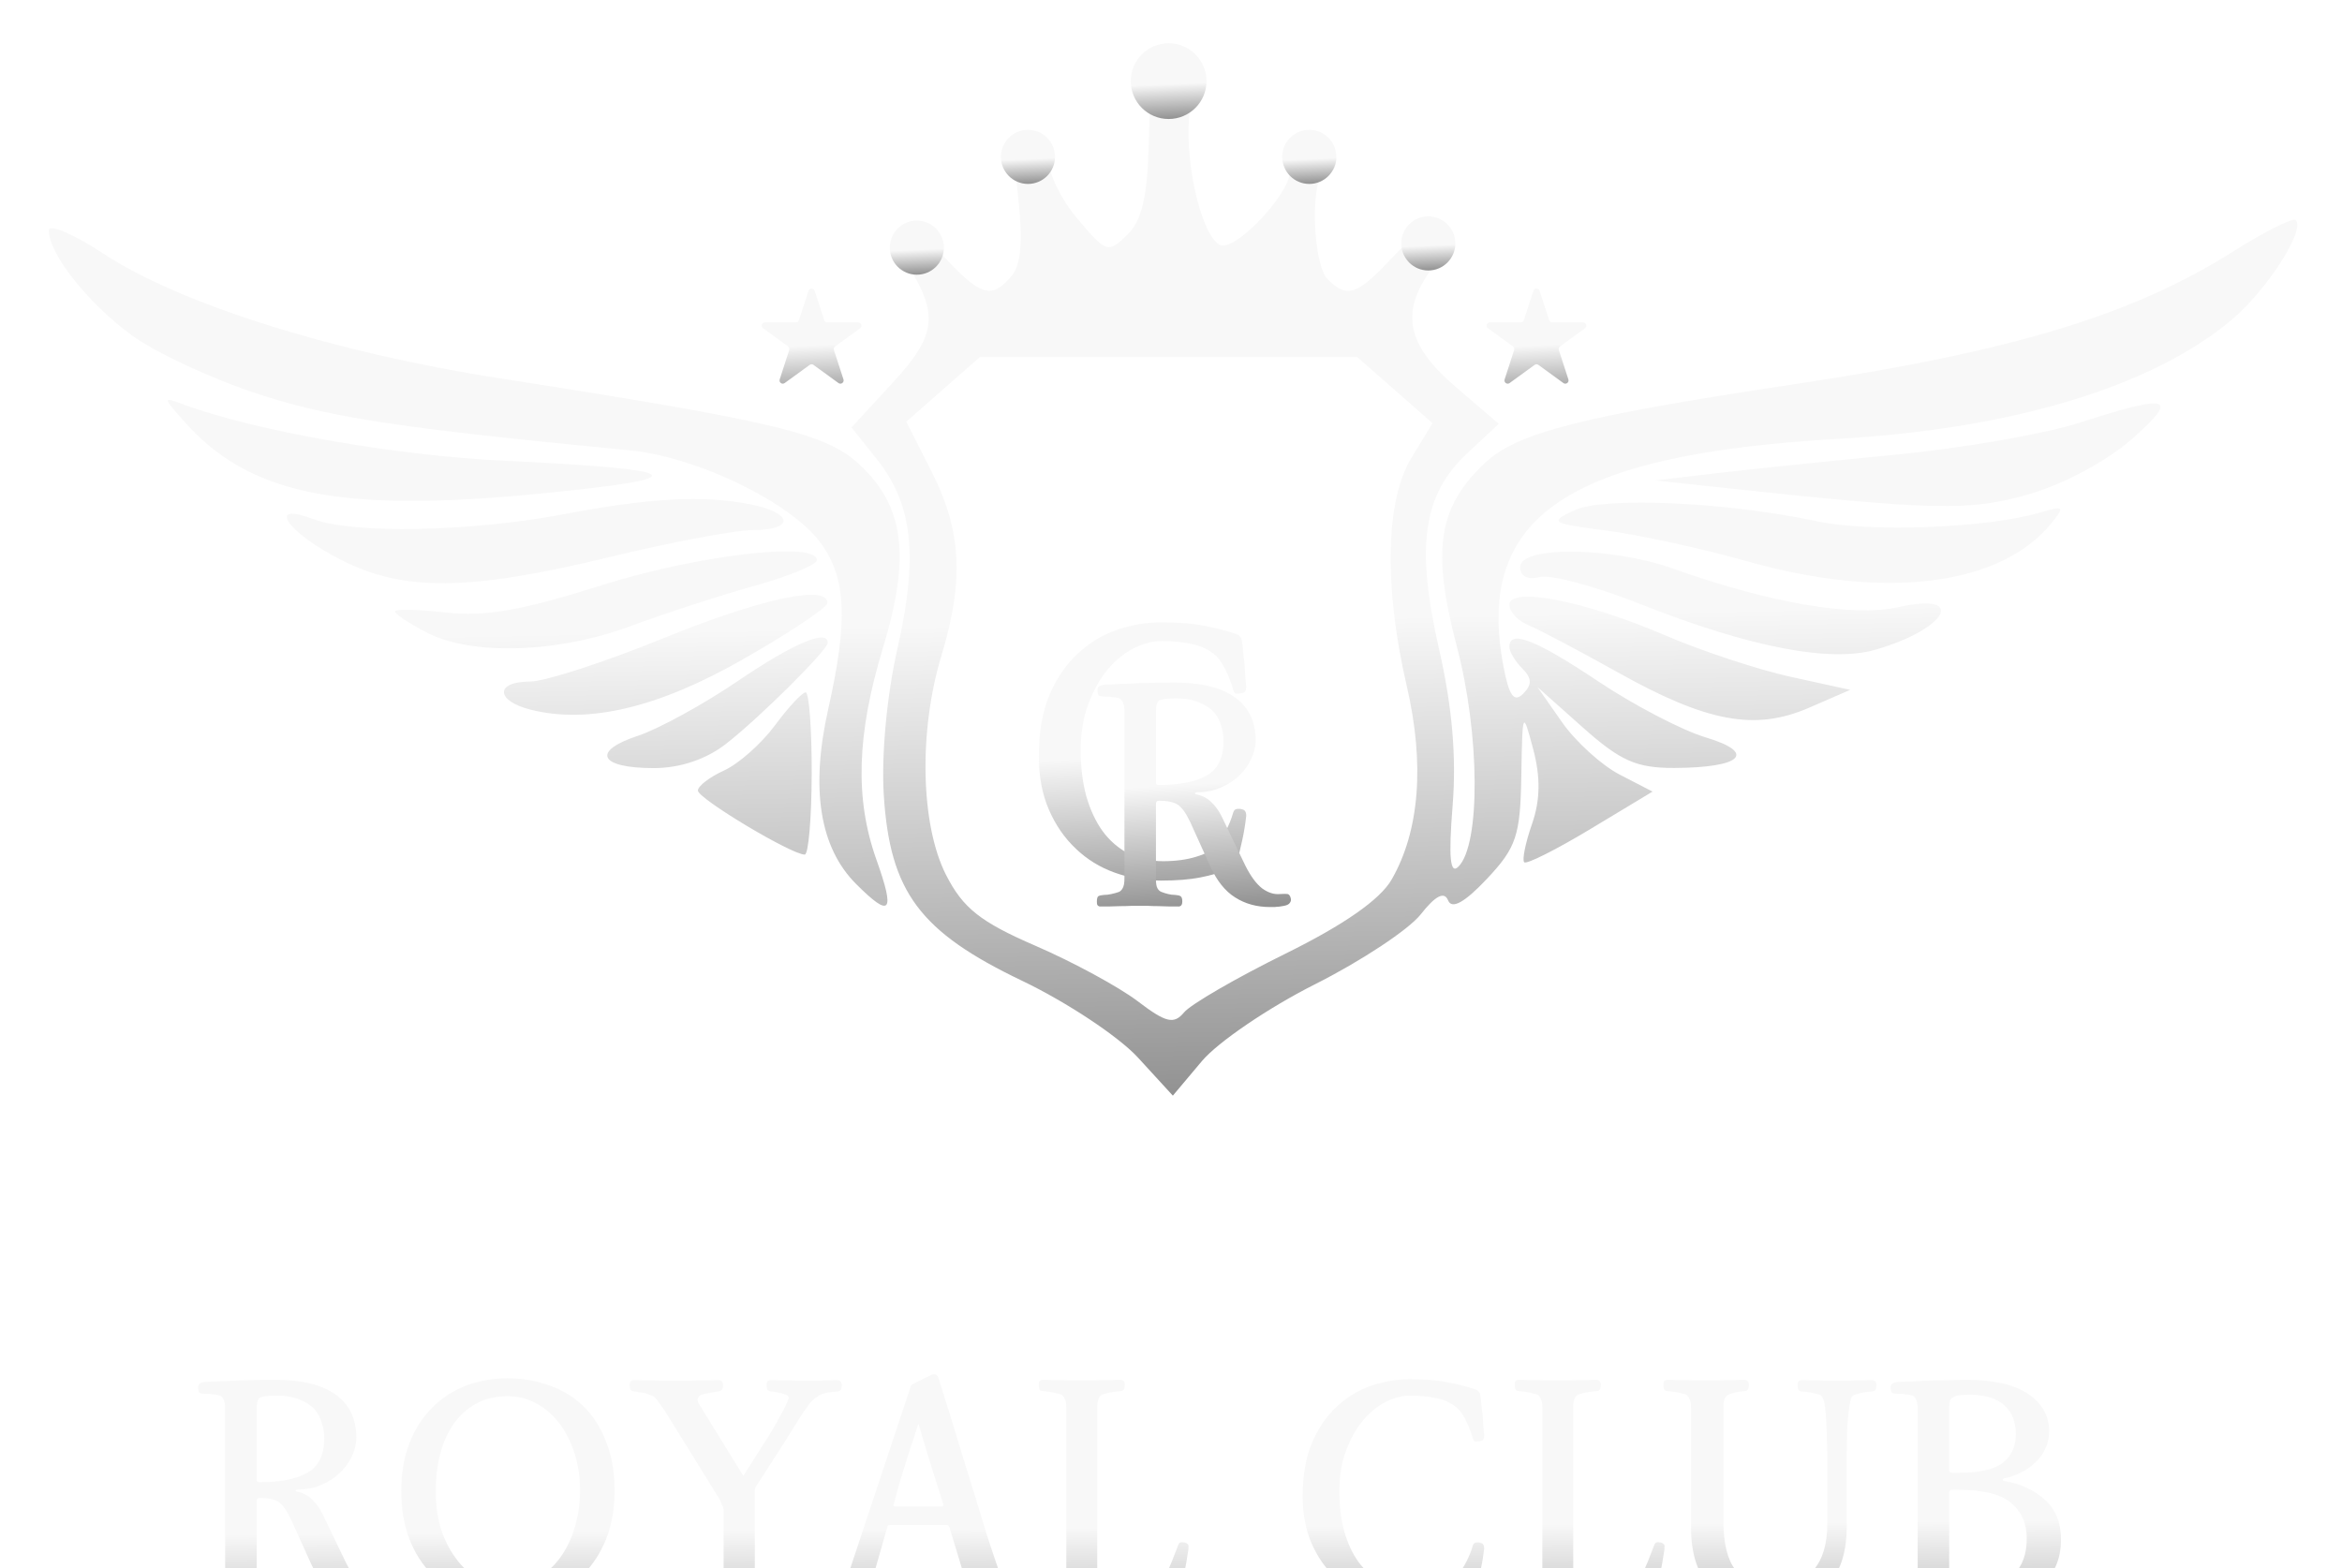<?xml version="1.0" encoding="UTF-8"?> <svg xmlns="http://www.w3.org/2000/svg" width="336" height="225" viewBox="0 0 336 225" fill="none"><g filter="url(#filter0_d_48_36)"><path fill-rule="evenodd" clip-rule="evenodd" d="M165.203 3.493C165.139 3.707 164.963 8.572 164.814 14.304C164.613 22.095 163.829 25.428 161.71 27.498C158.984 30.164 158.714 30.077 154.604 25.213C152.254 22.433 150.385 18.613 150.451 16.724C150.527 14.593 149.509 13.076 147.766 12.722C145.212 12.207 145.054 13.011 146.024 21.589C146.777 28.236 146.518 31.714 145.15 33.363C142.361 36.724 140.74 36.304 135.717 30.927C130.708 25.566 126.494 26.05 130.055 31.578C134.727 38.828 134.382 41.865 128.113 48.665L122.163 55.121L125.806 59.689C130.952 66.142 131.765 73.612 128.76 86.823C127.234 93.535 126.43 102.153 126.795 107.892C127.68 121.769 131.945 127.491 146.656 134.527C153.037 137.581 160.51 142.535 163.261 145.539L168.264 151L172.439 146.037C174.735 143.308 182.032 138.352 188.654 135.022C195.276 131.693 202.103 127.179 203.823 124.992C205.943 122.297 207.212 121.65 207.756 122.986C208.294 124.303 210.145 123.273 213.329 119.888C217.545 115.406 218.116 113.697 218.258 105.141C218.414 95.747 218.464 95.635 219.963 101.281C221.031 105.3 220.979 108.617 219.796 112.012C218.854 114.713 218.351 117.19 218.677 117.516C219.003 117.842 223.278 115.694 228.178 112.741L237.088 107.373L232.372 104.935C229.778 103.594 226.059 100.216 224.108 97.428L220.561 92.36L227.095 98.181C232.486 102.984 234.783 103.997 240.222 103.979C249.919 103.943 252.095 101.809 244.693 99.59C241.33 98.583 234.407 94.972 229.308 91.567C220.274 85.535 216.545 84.088 216.545 86.617C216.545 87.299 217.384 88.697 218.408 89.721C219.793 91.106 219.821 92.034 218.517 93.338C217.211 94.643 216.486 93.625 215.689 89.37C211.656 67.876 224.776 58.995 263.89 56.746C288.839 55.312 308.87 49.229 320.215 39.642C325.248 35.39 330.772 26.781 329.369 25.38C328.972 24.982 324.905 27.022 320.328 29.912C305.941 38.999 288.692 44.222 257.68 48.884C226.936 53.505 217.674 55.857 213.043 60.216C206.299 66.563 205.363 72.724 209.026 86.629C212.317 99.12 212.424 114.953 209.239 118.138C208.044 119.334 207.805 116.852 208.399 109.444C208.966 102.384 208.349 95.221 206.47 86.987C203.084 72.163 204.135 64.779 210.474 58.857L215.029 54.603L208.803 49.272C201.951 43.408 200.905 38.777 205.083 32.812C206.865 30.268 207.111 28.751 205.929 27.57C204.75 26.39 202.944 27.328 199.694 30.806C194.685 36.168 193.263 36.635 190.467 33.839C188.223 31.595 187.957 18.627 190.157 18.627C192.687 18.627 191.923 13.955 189.224 12.919C186.453 11.856 183.831 14.964 184.977 17.952C185.997 20.608 177.135 30.263 174.929 28.898C172.085 27.141 169.679 15.673 170.783 9.138C171.697 3.729 171.467 3.104 168.562 3.104C166.78 3.104 165.268 3.278 165.203 3.493ZM7 26.865C7.019 30.215 12.58 37.25 18.862 41.869C22.257 44.367 30.41 48.164 36.977 50.307C47.477 53.735 57.042 55.188 90.354 58.41C100.045 59.348 113.545 65.912 117.779 71.747C121.415 76.758 121.683 82.824 118.829 95.503C116.249 106.967 117.59 115.399 122.83 120.639C127.784 125.592 128.459 124.781 125.736 117.137C122.624 108.4 122.911 99.139 126.678 86.736C130.657 73.638 129.744 66.457 123.343 60.476C118.521 55.973 111.387 54.261 71.556 48.052C47.895 44.365 25.81 37.41 14.861 30.199C10.531 27.348 6.994 25.848 7 26.865ZM200.115 49.764L205.523 54.513L202.502 59.466C198.77 65.588 198.514 77.952 201.824 92.223C204.418 103.411 203.666 113.019 199.652 119.998C197.999 122.871 192.805 126.494 184.389 130.645C177.372 134.105 170.839 137.89 169.872 139.055C168.414 140.812 167.273 140.538 163.223 137.453C160.535 135.407 153.928 131.823 148.54 129.49C140.647 126.071 138.164 124.102 135.734 119.343C132.063 112.147 131.779 98.687 135.068 87.844C138.323 77.114 137.951 69.954 133.701 61.561L130.023 54.295L135.307 49.656L140.593 45.016H167.649H194.705L200.115 49.764ZM26.29 54.117C35.666 64.788 48.646 67.441 77.617 64.602C100.35 62.375 98.945 61.158 72.184 59.89C56.713 59.157 36.619 55.627 26.392 51.846C23.317 50.709 23.316 50.73 26.29 54.117ZM298.345 54.447C293.39 56.048 281.516 58.111 271.957 59.031C262.396 59.952 250.734 61.159 246.038 61.715L237.501 62.727L246.815 63.733C277.672 67.063 282.607 67.167 291.192 64.671C296.155 63.228 302.313 59.916 305.875 56.771C312.774 50.678 311.355 50.241 298.345 54.447ZM80.722 67.603C67.566 70.096 50.597 70.42 44.987 68.287C38.109 65.672 41.123 70.145 48.919 74.121C57.907 78.705 67.282 78.608 87.418 73.731C96.223 71.597 105.479 69.852 107.986 69.852C114.02 69.852 113.824 67.392 107.693 66.165C100.904 64.807 93.345 65.211 80.722 67.603ZM225.859 67.011C222.225 68.707 222.522 68.891 230.516 69.931C235.211 70.541 244.278 72.52 250.664 74.327C270.409 79.915 286.921 77.868 294.263 68.921C296.298 66.439 296.158 66.307 292.607 67.354C285.126 69.562 268.258 70.214 260.676 68.588C247.791 65.825 230.122 65.025 225.859 67.011ZM86.155 77.818C75.003 81.359 69.611 82.301 64.035 81.682C59.98 81.232 56.662 81.162 56.662 81.527C56.662 81.891 58.723 83.256 61.241 84.558C67.689 87.892 80.03 87.501 90.462 83.63C95.35 81.817 103.366 79.212 108.275 77.842C113.183 76.472 117.2 74.813 117.2 74.153C117.2 71.407 99.922 73.447 86.155 77.818ZM218.098 75.139C218.098 76.48 219.18 77.041 220.903 76.589C222.446 76.185 228.908 77.916 235.261 80.434C250.948 86.651 262.538 88.903 269.085 87.009C279.387 84.027 282.264 78.68 272.37 80.904C265.842 82.37 253.958 80.339 240.022 75.377C231.242 72.249 218.098 72.108 218.098 75.139ZM95.06 85.413C86.725 88.807 78.167 91.584 76.045 91.584C70.999 91.584 71.07 94.35 76.149 95.624C84.457 97.709 94.492 95.317 106.673 88.347C113.262 84.578 118.675 80.969 118.703 80.33C118.819 77.593 109.173 79.669 95.06 85.413ZM216.545 80.569C216.545 81.559 217.767 82.871 219.262 83.484C220.757 84.097 226.519 87.14 232.068 90.246C244.896 97.425 251.791 98.704 259.539 95.34L265.442 92.776L256.904 90.904C252.209 89.875 244.067 87.18 238.811 84.917C227.466 80.03 216.545 77.899 216.545 80.569ZM105.884 91.488C100.94 94.845 94.472 98.394 91.51 99.37C84.787 101.59 85.979 104.002 93.798 104.002C97.566 104.002 101.327 102.737 104.178 100.509C109.04 96.711 118.752 87.054 118.752 86.017C118.752 84.007 113.791 86.117 105.884 91.488ZM111.176 97.875C109.249 100.481 105.974 103.387 103.899 104.333C101.823 105.279 100.125 106.579 100.125 107.223C100.125 108.373 113.562 116.428 115.455 116.412C115.988 116.408 116.436 111.169 116.454 104.77C116.469 98.372 116.076 93.136 115.581 93.136C115.084 93.136 113.102 95.269 111.176 97.875Z" fill="url(#paint0_linear_48_36)"></path><circle cx="167.66" cy="5.433" r="5.433" fill="url(#paint1_linear_48_36)"></circle><circle cx="147.48" cy="16.299" r="3.881" fill="url(#paint2_linear_48_36)"></circle><path d="M135.417 29.326C135.417 31.469 133.68 33.206 131.537 33.206C129.394 33.206 127.656 31.469 127.656 29.326C127.656 27.182 129.394 25.445 131.537 25.445C133.68 25.445 135.417 27.182 135.417 29.326Z" fill="url(#paint3_linear_48_36)"></path><circle cx="187.839" cy="16.299" r="3.881" fill="url(#paint4_linear_48_36)"></circle><circle cx="204.914" cy="28.717" r="3.881" fill="url(#paint5_linear_48_36)"></circle><path d="M115.992 35.513C116.131 35.084 116.738 35.084 116.878 35.513L118.247 39.727C118.31 39.919 118.488 40.049 118.69 40.049H123.121C123.572 40.049 123.76 40.626 123.395 40.892L119.81 43.496C119.647 43.615 119.579 43.825 119.641 44.017L121.01 48.231C121.15 48.66 120.659 49.017 120.294 48.752L116.709 46.147C116.545 46.029 116.324 46.029 116.161 46.147L112.576 48.752C112.211 49.017 111.72 48.66 111.86 48.231L113.229 44.017C113.291 43.825 113.223 43.615 113.06 43.496L109.475 40.892C109.11 40.626 109.297 40.049 109.749 40.049H114.18C114.382 40.049 114.56 39.919 114.623 39.727L115.992 35.513Z" fill="url(#paint6_linear_48_36)"></path><path d="M219.994 35.513C220.133 35.084 220.74 35.084 220.88 35.513L222.249 39.727C222.311 39.919 222.49 40.049 222.692 40.049H227.123C227.574 40.049 227.762 40.626 227.397 40.892L223.812 43.496C223.649 43.615 223.581 43.825 223.643 44.017L225.012 48.231C225.152 48.66 224.661 49.017 224.296 48.752L220.711 46.147C220.547 46.029 220.326 46.029 220.163 46.147L216.578 48.752C216.213 49.017 215.722 48.66 215.862 48.231L217.231 44.017C217.293 43.825 217.225 43.615 217.062 43.496L213.477 40.892C213.112 40.626 213.299 40.049 213.75 40.049H218.182C218.384 40.049 218.562 39.919 218.625 39.727L219.994 35.513Z" fill="url(#paint7_linear_48_36)"></path><g filter="url(#filter1_dd_48_36)"><path d="M174.62 102.606C175.051 102.044 175.481 101.348 175.912 100.52C176.342 99.659 176.657 98.881 176.855 98.186C176.955 97.821 177.071 97.606 177.203 97.54C177.336 97.441 177.584 97.407 177.948 97.441C178.346 97.507 178.577 97.623 178.644 97.788C178.743 97.921 178.793 98.136 178.793 98.434C178.66 99.626 178.478 100.752 178.246 101.812C178.014 102.871 177.75 103.964 177.451 105.09C177.385 105.322 177.302 105.488 177.203 105.587C177.104 105.719 176.955 105.835 176.756 105.935C175.266 106.531 173.743 106.978 172.186 107.276C170.663 107.574 168.792 107.723 166.573 107.723C164.255 107.723 162.036 107.342 159.917 106.58C157.798 105.819 155.943 104.676 154.354 103.153C152.731 101.63 151.44 99.759 150.479 97.54C149.519 95.321 149.039 92.771 149.039 89.89C149.039 86.413 149.552 83.466 150.579 81.049C151.638 78.598 153.013 76.611 154.701 75.088C156.39 73.531 158.278 72.406 160.364 71.71C162.45 71.015 164.52 70.667 166.573 70.667C169.09 70.667 171.143 70.833 172.733 71.164C174.355 71.462 175.912 71.859 177.402 72.356C177.634 72.455 177.799 72.571 177.899 72.704C178.031 72.836 178.114 73.002 178.147 73.2C178.246 73.796 178.312 74.376 178.346 74.939C178.412 75.502 178.478 76.048 178.544 76.578C178.577 77.108 178.611 77.654 178.644 78.217C178.677 78.747 178.726 79.293 178.793 79.856C178.793 80.154 178.743 80.386 178.644 80.552C178.577 80.717 178.346 80.817 177.948 80.85C177.584 80.916 177.336 80.916 177.203 80.85C177.071 80.751 176.955 80.502 176.855 80.105C176.657 79.409 176.342 78.598 175.912 77.671C175.481 76.744 175.018 76.032 174.521 75.535C173.56 74.641 172.401 74.061 171.044 73.796C169.719 73.498 168.262 73.349 166.673 73.349C165.381 73.349 164.04 73.697 162.649 74.392C161.291 75.088 160.05 76.098 158.924 77.422C157.798 78.78 156.87 80.436 156.142 82.39C155.413 84.31 155.049 86.529 155.049 89.046C155.049 91.463 155.314 93.649 155.844 95.603C156.407 97.556 157.185 99.229 158.179 100.62C159.205 102.01 160.447 103.087 161.904 103.848C163.361 104.577 165.017 104.941 166.871 104.941C168.659 104.941 170.249 104.726 171.64 104.295C173.064 103.865 174.057 103.302 174.62 102.606Z" fill="url(#paint8_linear_48_36)"></path></g><g filter="url(#filter2_dd_48_36)"><path d="M165.841 93.484C165.841 93.715 165.869 93.86 165.927 93.918C165.985 93.976 166.101 94.005 166.275 94.005C169.231 94.005 171.505 93.556 173.099 92.658C174.722 91.76 175.533 90.108 175.533 87.703C175.533 86.95 175.417 86.211 175.185 85.486C174.982 84.733 174.62 84.066 174.099 83.487C173.577 82.936 172.867 82.487 171.969 82.14C171.1 81.763 170.013 81.575 168.709 81.575C168.419 81.575 168.043 81.589 167.579 81.618C167.115 81.647 166.753 81.705 166.492 81.792C166.232 81.879 166.058 82.067 165.971 82.357C165.884 82.647 165.841 83.081 165.841 83.661V93.484ZM165.841 96.83V107.566C165.841 108.145 165.913 108.565 166.058 108.826C166.203 109.087 166.391 109.261 166.623 109.348C166.913 109.464 167.231 109.565 167.579 109.652C167.927 109.739 168.274 109.782 168.622 109.782C168.97 109.811 169.216 109.869 169.361 109.956C169.535 110.072 169.622 110.318 169.622 110.695C169.622 110.927 169.593 111.086 169.535 111.173C169.477 111.289 169.405 111.362 169.318 111.39C169.231 111.448 169.115 111.463 168.97 111.434C168.825 111.434 168.666 111.434 168.492 111.434C168.376 111.434 168.101 111.434 167.666 111.434C167.231 111.434 166.753 111.419 166.232 111.39C165.71 111.39 165.189 111.376 164.667 111.347C164.174 111.347 163.798 111.347 163.537 111.347C163.276 111.347 162.871 111.347 162.32 111.347C161.798 111.376 161.262 111.39 160.712 111.39C160.161 111.419 159.669 111.434 159.234 111.434C158.799 111.434 158.553 111.434 158.495 111.434C158.292 111.434 158.118 111.434 157.974 111.434C157.829 111.463 157.713 111.448 157.626 111.39C157.539 111.362 157.467 111.289 157.409 111.173C157.38 111.086 157.365 110.927 157.365 110.695C157.365 110.318 157.438 110.072 157.582 109.956C157.756 109.869 158.017 109.811 158.365 109.782C158.712 109.782 159.075 109.739 159.451 109.652C159.857 109.565 160.219 109.464 160.538 109.348C160.741 109.261 160.915 109.087 161.06 108.826C161.233 108.536 161.32 108.073 161.32 107.435V83.4C161.32 82.907 161.248 82.502 161.103 82.183C160.987 81.864 160.813 81.662 160.581 81.575C160.292 81.488 159.958 81.43 159.582 81.401C159.234 81.343 158.886 81.314 158.539 81.314C158.191 81.314 157.916 81.285 157.713 81.227C157.539 81.14 157.452 80.879 157.452 80.445C157.452 80.271 157.467 80.14 157.496 80.053C157.553 79.966 157.626 79.894 157.713 79.836C157.8 79.778 157.901 79.735 158.017 79.706C158.133 79.677 158.263 79.648 158.408 79.619C160.147 79.532 161.813 79.459 163.407 79.401C165.029 79.343 166.739 79.314 168.535 79.314C172.331 79.314 175.214 80.024 177.184 81.444C179.155 82.864 180.14 84.921 180.14 87.616C180.14 88.514 179.923 89.412 179.488 90.311C179.082 91.18 178.517 91.962 177.793 92.658C177.04 93.382 176.141 93.962 175.098 94.396C174.084 94.831 172.954 95.048 171.708 95.048C171.534 95.077 171.447 95.135 171.447 95.222C171.447 95.28 171.505 95.323 171.621 95.353C172.49 95.526 173.2 95.888 173.751 96.439C174.33 96.961 174.837 97.656 175.272 98.525L178.662 105.566C179.416 107.073 180.212 108.16 181.053 108.826C181.922 109.464 182.791 109.739 183.661 109.652C184.182 109.623 184.544 109.623 184.747 109.652C184.95 109.71 185.095 109.913 185.182 110.26C185.24 110.521 185.196 110.739 185.051 110.912C184.935 111.115 184.66 111.26 184.226 111.347C184.052 111.376 183.878 111.405 183.704 111.434C183.559 111.463 183.4 111.477 183.226 111.477C183.081 111.506 182.922 111.521 182.748 111.521C182.574 111.521 182.4 111.521 182.226 111.521C180.314 111.521 178.633 111.057 177.184 110.13C175.765 109.232 174.591 107.769 173.664 105.74L170.752 99.308C170.143 98.033 169.549 97.207 168.97 96.83C168.39 96.454 167.492 96.265 166.275 96.265C166.101 96.265 165.985 96.309 165.927 96.396C165.869 96.454 165.841 96.598 165.841 96.83Z" fill="url(#paint9_linear_48_36)"></path></g><g filter="url(#filter3_dd_48_36)"><path d="M36.823 193.527C36.823 193.759 36.852 193.904 36.91 193.962C36.968 194.02 37.084 194.049 37.257 194.049C40.213 194.049 42.487 193.599 44.081 192.701C45.704 191.803 46.515 190.151 46.515 187.746C46.515 186.993 46.399 186.254 46.167 185.53C45.965 184.776 45.602 184.11 45.081 183.53C44.559 182.98 43.849 182.531 42.951 182.183C42.082 181.806 40.995 181.618 39.691 181.618C39.402 181.618 39.025 181.632 38.561 181.661C38.098 181.69 37.736 181.748 37.475 181.835C37.214 181.922 37.04 182.111 36.953 182.4C36.866 182.69 36.823 183.125 36.823 183.704V193.527ZM36.823 196.874V207.609C36.823 208.189 36.895 208.609 37.04 208.87C37.185 209.13 37.373 209.304 37.605 209.391C37.895 209.507 38.214 209.608 38.561 209.695C38.909 209.782 39.257 209.826 39.604 209.826C39.952 209.855 40.198 209.913 40.343 210C40.517 210.116 40.604 210.362 40.604 210.739C40.604 210.97 40.575 211.13 40.517 211.217C40.459 211.333 40.387 211.405 40.3 211.434C40.213 211.492 40.097 211.506 39.952 211.477C39.807 211.477 39.648 211.477 39.474 211.477C39.358 211.477 39.083 211.477 38.648 211.477C38.214 211.477 37.736 211.463 37.214 211.434C36.692 211.434 36.171 211.419 35.649 211.39C35.157 211.39 34.78 211.39 34.519 211.39C34.258 211.39 33.853 211.39 33.302 211.39C32.781 211.419 32.245 211.434 31.694 211.434C31.143 211.463 30.651 211.477 30.216 211.477C29.782 211.477 29.535 211.477 29.477 211.477C29.275 211.477 29.101 211.477 28.956 211.477C28.811 211.506 28.695 211.492 28.608 211.434C28.521 211.405 28.449 211.333 28.391 211.217C28.362 211.13 28.347 210.97 28.347 210.739C28.347 210.362 28.42 210.116 28.565 210C28.738 209.913 28.999 209.855 29.347 209.826C29.695 209.826 30.057 209.782 30.434 209.695C30.839 209.608 31.201 209.507 31.52 209.391C31.723 209.304 31.897 209.13 32.042 208.87C32.216 208.58 32.303 208.116 32.303 207.479V183.443C32.303 182.951 32.23 182.545 32.085 182.226C31.969 181.908 31.796 181.705 31.564 181.618C31.274 181.531 30.941 181.473 30.564 181.444C30.216 181.386 29.869 181.357 29.521 181.357C29.173 181.357 28.898 181.328 28.695 181.27C28.521 181.183 28.434 180.923 28.434 180.488C28.434 180.314 28.449 180.184 28.478 180.097C28.536 180.01 28.608 179.937 28.695 179.879C28.782 179.821 28.883 179.778 28.999 179.749C29.115 179.72 29.246 179.691 29.39 179.662C31.129 179.575 32.795 179.503 34.389 179.445C36.011 179.387 37.721 179.358 39.517 179.358C43.313 179.358 46.196 180.068 48.167 181.488C50.137 182.907 51.122 184.965 51.122 187.659C51.122 188.558 50.905 189.456 50.47 190.354C50.065 191.223 49.5 192.006 48.775 192.701C48.022 193.426 47.124 194.005 46.081 194.44C45.066 194.874 43.936 195.092 42.69 195.092C42.517 195.121 42.429 195.179 42.429 195.266C42.429 195.323 42.487 195.367 42.603 195.396C43.473 195.57 44.183 195.932 44.733 196.483C45.313 197.004 45.82 197.699 46.254 198.569L49.645 205.61C50.398 207.117 51.195 208.203 52.035 208.87C52.904 209.507 53.773 209.782 54.643 209.695C55.164 209.666 55.527 209.666 55.729 209.695C55.932 209.753 56.077 209.956 56.164 210.304C56.222 210.565 56.178 210.782 56.034 210.956C55.918 211.159 55.642 211.304 55.208 211.39C55.034 211.419 54.86 211.448 54.686 211.477C54.541 211.506 54.382 211.521 54.208 211.521C54.063 211.55 53.904 211.564 53.73 211.564C53.556 211.564 53.382 211.564 53.209 211.564C51.296 211.564 49.615 211.101 48.167 210.174C46.747 209.275 45.573 207.812 44.646 205.784L41.734 199.351C41.126 198.076 40.532 197.25 39.952 196.874C39.373 196.497 38.474 196.309 37.257 196.309C37.084 196.309 36.968 196.352 36.91 196.439C36.852 196.497 36.823 196.642 36.823 196.874ZM72.782 211.521C70.667 211.521 68.682 211.159 66.828 210.434C64.973 209.739 63.365 208.696 62.003 207.305C60.612 205.914 59.526 204.219 58.743 202.22C57.961 200.191 57.57 197.873 57.57 195.266C57.57 192.716 57.961 190.441 58.743 188.442C59.526 186.442 60.598 184.762 61.96 183.4C63.322 182.009 64.93 180.952 66.784 180.227C68.668 179.503 70.681 179.141 72.826 179.141C74.999 179.141 77.013 179.488 78.867 180.184C80.75 180.85 82.373 181.85 83.735 183.183C85.097 184.516 86.169 186.196 86.951 188.224C87.763 190.224 88.168 192.571 88.168 195.266C88.168 197.873 87.763 200.191 86.951 202.22C86.14 204.219 85.039 205.914 83.648 207.305C82.257 208.696 80.62 209.739 78.737 210.434C76.882 211.159 74.897 211.521 72.782 211.521ZM72.826 181.705C71.145 181.705 69.653 182.053 68.349 182.748C67.074 183.443 66.002 184.4 65.132 185.617C64.263 186.834 63.611 188.268 63.177 189.92C62.742 191.542 62.525 193.295 62.525 195.179C62.496 197.12 62.727 198.931 63.22 200.612C63.742 202.263 64.466 203.712 65.393 204.958C66.291 206.204 67.364 207.175 68.609 207.87C69.885 208.565 71.29 208.913 72.826 208.913C74.332 208.913 75.723 208.565 76.998 207.87C78.273 207.175 79.374 206.204 80.301 204.958C81.228 203.712 81.938 202.263 82.431 200.612C82.953 198.931 83.213 197.12 83.213 195.179C83.213 193.295 82.953 191.542 82.431 189.92C81.909 188.268 81.185 186.834 80.258 185.617C79.331 184.4 78.23 183.443 76.954 182.748C75.709 182.053 74.332 181.705 72.826 181.705ZM108.291 195.613V207.479C108.291 208.116 108.364 208.58 108.509 208.87C108.654 209.13 108.842 209.304 109.074 209.391C109.363 209.507 109.711 209.608 110.117 209.695C110.523 209.782 110.899 209.826 111.247 209.826C111.595 209.855 111.841 209.913 111.986 210C112.16 210.116 112.247 210.362 112.247 210.739C112.247 210.97 112.218 211.13 112.16 211.217C112.102 211.333 112.029 211.405 111.942 211.434C111.855 211.492 111.739 211.506 111.595 211.477C111.45 211.477 111.29 211.477 111.117 211.477C111.03 211.477 110.754 211.477 110.291 211.477C109.856 211.477 109.363 211.463 108.813 211.434C108.262 211.434 107.726 211.419 107.205 211.39C106.683 211.39 106.292 211.39 106.031 211.39C105.77 211.39 105.365 211.39 104.814 211.39C104.293 211.419 103.757 211.434 103.206 211.434C102.656 211.463 102.163 211.477 101.728 211.477C101.294 211.477 101.047 211.477 100.99 211.477C100.787 211.477 100.613 211.477 100.468 211.477C100.323 211.506 100.207 211.492 100.12 211.434C100.033 211.405 99.961 211.333 99.903 211.217C99.874 211.13 99.859 210.97 99.859 210.739C99.859 210.362 99.932 210.116 100.077 210C100.251 209.913 100.511 209.855 100.859 209.826C101.207 209.826 101.569 209.782 101.946 209.695C102.351 209.608 102.714 209.507 103.032 209.391C103.235 209.304 103.409 209.13 103.554 208.87C103.728 208.58 103.815 208.116 103.815 207.479V197.96C103.786 197.757 103.713 197.555 103.597 197.352C103.51 197.12 103.423 196.888 103.337 196.656L95.426 183.878C95.165 183.501 94.905 183.139 94.644 182.791C94.412 182.415 94.166 182.096 93.905 181.835C93.76 181.719 93.586 181.632 93.383 181.575C93.181 181.488 92.949 181.401 92.688 181.314C92.456 181.256 92.21 181.212 91.949 181.183C91.717 181.154 91.514 181.111 91.341 181.053C91.167 181.024 91.007 181.009 90.862 181.009C90.747 180.981 90.645 180.937 90.558 180.879C90.471 180.821 90.413 180.734 90.384 180.618C90.355 180.502 90.341 180.343 90.341 180.14C90.341 179.937 90.355 179.793 90.384 179.706C90.442 179.59 90.515 179.517 90.602 179.488C90.689 179.43 90.805 179.401 90.949 179.401C91.094 179.401 91.268 179.401 91.471 179.401C91.558 179.401 91.833 179.416 92.297 179.445C92.789 179.445 93.325 179.445 93.905 179.445C94.484 179.474 95.049 179.488 95.6 179.488C96.18 179.488 96.6 179.488 96.861 179.488C97.121 179.488 97.541 179.488 98.121 179.488C98.729 179.488 99.352 179.474 99.99 179.445C100.627 179.445 101.192 179.445 101.685 179.445C102.206 179.416 102.511 179.401 102.598 179.401C102.772 179.401 102.931 179.401 103.076 179.401C103.221 179.401 103.337 179.43 103.423 179.488C103.51 179.517 103.583 179.59 103.641 179.706C103.699 179.793 103.728 179.937 103.728 180.14C103.728 180.546 103.641 180.792 103.467 180.879C103.322 180.966 103.076 181.024 102.728 181.053C102.38 181.111 101.946 181.198 101.424 181.314C100.903 181.401 100.569 181.502 100.424 181.618C100.251 181.763 100.135 181.937 100.077 182.14C100.048 182.342 100.12 182.574 100.294 182.835L106.64 193.136L110.378 187.268C110.812 186.573 111.319 185.689 111.899 184.617C112.507 183.545 112.927 182.676 113.159 182.009C113.188 181.864 113.116 181.734 112.942 181.618C112.797 181.502 112.594 181.415 112.333 181.357C112.073 181.27 111.812 181.212 111.551 181.183C111.29 181.125 111.102 181.082 110.986 181.053C110.812 181.024 110.653 181.009 110.508 181.009C110.392 180.981 110.291 180.937 110.204 180.879C110.117 180.821 110.059 180.734 110.03 180.618C110.001 180.502 109.986 180.343 109.986 180.14C109.986 179.937 110.001 179.793 110.03 179.706C110.088 179.59 110.16 179.517 110.247 179.488C110.334 179.43 110.45 179.401 110.595 179.401C110.74 179.401 110.914 179.401 111.117 179.401C111.174 179.401 111.435 179.416 111.899 179.445C112.362 179.445 112.884 179.445 113.464 179.445C114.014 179.474 114.565 179.488 115.115 179.488C115.695 179.488 116.115 179.488 116.376 179.488C116.636 179.488 116.926 179.488 117.245 179.488C117.593 179.488 117.926 179.474 118.245 179.445C118.563 179.445 118.839 179.445 119.07 179.445C119.331 179.416 119.519 179.401 119.635 179.401C119.809 179.401 119.969 179.401 120.113 179.401C120.258 179.401 120.374 179.43 120.461 179.488C120.548 179.517 120.621 179.59 120.678 179.706C120.736 179.793 120.765 179.937 120.765 180.14C120.765 180.546 120.678 180.807 120.505 180.923C120.36 181.009 120.113 181.053 119.766 181.053C119.476 181.082 119.157 181.125 118.81 181.183C118.491 181.241 118.201 181.314 117.94 181.401C117.708 181.488 117.404 181.661 117.028 181.922C116.651 182.183 116.289 182.56 115.941 183.052C115.651 183.458 115.376 183.849 115.115 184.226C114.883 184.574 114.652 184.936 114.42 185.312C114.159 185.718 113.898 186.138 113.637 186.573C113.377 187.007 113.087 187.471 112.768 187.964L108.465 194.657C108.378 194.831 108.32 194.99 108.291 195.135C108.291 195.28 108.291 195.439 108.291 195.613ZM130.295 190.137C129.889 191.412 129.498 192.672 129.121 193.918C128.774 195.135 128.469 196.251 128.209 197.265C128.18 197.352 128.18 197.424 128.209 197.482C128.238 197.511 128.295 197.526 128.382 197.526H135.163C135.25 197.526 135.293 197.497 135.293 197.439C135.322 197.381 135.337 197.308 135.337 197.221L133.685 192.006C133.482 191.368 133.308 190.803 133.163 190.311C133.018 189.818 132.874 189.34 132.729 188.876C132.584 188.413 132.439 187.935 132.294 187.442C132.149 186.95 131.975 186.356 131.773 185.66C131.628 186.037 131.497 186.413 131.381 186.79C131.265 187.167 131.15 187.544 131.034 187.92C130.889 188.297 130.758 188.674 130.642 189.05C130.527 189.427 130.411 189.789 130.295 190.137ZM144.594 209.087C144.855 209.29 145.145 209.435 145.464 209.522C145.811 209.608 146.159 209.666 146.507 209.695C146.71 209.724 146.883 209.753 147.028 209.782C147.173 209.811 147.289 209.855 147.376 209.913C147.434 209.971 147.477 210.043 147.506 210.13C147.564 210.246 147.593 210.405 147.593 210.608C147.593 210.84 147.55 210.999 147.463 211.086C147.405 211.202 147.332 211.289 147.246 211.347C147.13 211.376 146.999 211.39 146.854 211.39C146.71 211.39 146.55 211.39 146.376 211.39C146.289 211.39 146.014 211.39 145.55 211.39C145.116 211.39 144.623 211.376 144.073 211.347C143.493 211.318 142.914 211.289 142.334 211.26C141.784 211.26 141.378 211.26 141.117 211.26C140.856 211.26 140.451 211.26 139.9 211.26C139.35 211.289 138.799 211.318 138.249 211.347C137.669 211.376 137.148 211.39 136.684 211.39C136.249 211.39 136.017 211.39 135.989 211.39C135.815 211.39 135.655 211.39 135.51 211.39C135.366 211.39 135.25 211.376 135.163 211.347C135.047 211.289 134.96 211.202 134.902 211.086C134.873 210.999 134.858 210.84 134.858 210.608C134.858 210.202 134.931 209.942 135.076 209.826C135.221 209.739 135.481 209.681 135.858 209.652C136.148 209.652 136.525 209.608 136.988 209.522C137.452 209.435 137.814 209.333 138.075 209.217C138.249 209.13 138.379 209 138.466 208.826C138.582 208.623 138.596 208.377 138.509 208.087L136.206 200.481C136.148 200.394 136.09 200.322 136.032 200.264C136.003 200.206 135.945 200.177 135.858 200.177H127.687C127.571 200.177 127.47 200.206 127.383 200.264C127.325 200.322 127.296 200.394 127.296 200.481L125.166 207.957C125.079 208.247 125.036 208.493 125.036 208.696C125.036 208.899 125.137 209.072 125.34 209.217C125.514 209.391 125.804 209.522 126.209 209.608C126.615 209.695 127.05 209.753 127.513 209.782C127.861 209.811 128.107 209.869 128.252 209.956C128.426 210.072 128.513 210.304 128.513 210.652C128.513 210.854 128.484 210.999 128.426 211.086C128.368 211.202 128.295 211.289 128.209 211.347C128.122 211.376 128.006 211.39 127.861 211.39C127.716 211.39 127.557 211.39 127.383 211.39C127.296 211.39 127.05 211.39 126.644 211.39C126.267 211.39 125.847 211.376 125.383 211.347C124.92 211.318 124.471 211.289 124.036 211.26C123.601 211.26 123.297 211.26 123.123 211.26C122.891 211.26 122.558 211.26 122.124 211.26C121.689 211.289 121.254 211.318 120.82 211.347C120.385 211.376 119.994 211.39 119.646 211.39C119.299 211.39 119.096 211.39 119.038 211.39C118.864 211.39 118.705 211.39 118.56 211.39C118.444 211.39 118.357 211.376 118.299 211.347C118.212 211.289 118.139 211.202 118.082 211.086C118.024 210.999 117.995 210.84 117.995 210.608C117.995 210.202 118.067 209.942 118.212 209.826C118.357 209.739 118.618 209.681 118.994 209.652C119.226 209.652 119.487 209.608 119.777 209.522C120.066 209.464 120.327 209.377 120.559 209.261C120.762 209.174 120.95 208.942 121.124 208.565C121.327 208.189 121.515 207.769 121.689 207.305L130.599 180.488C130.599 180.459 130.599 180.43 130.599 180.401C130.628 180.343 130.657 180.285 130.686 180.227C130.715 180.169 130.758 180.111 130.816 180.053C130.903 179.995 131.005 179.937 131.121 179.879L133.598 178.662C133.888 178.547 134.105 178.532 134.25 178.619C134.424 178.677 134.554 178.836 134.641 179.097L136.423 184.791C136.974 186.587 137.539 188.442 138.118 190.354C138.698 192.238 139.292 194.15 139.9 196.091C140.48 198.004 141.059 199.902 141.639 201.785C142.247 203.639 142.841 205.407 143.421 207.088C143.595 207.609 143.768 208.044 143.942 208.392C144.145 208.71 144.362 208.942 144.594 209.087ZM157.415 207.001C157.415 207.58 157.458 208.015 157.545 208.305C157.632 208.594 157.806 208.768 158.067 208.826C158.385 208.913 158.733 208.971 159.11 209C159.486 209 159.849 209 160.196 209H164.325C165.05 209 165.644 208.855 166.107 208.565C166.571 208.276 166.948 207.87 167.237 207.348C167.556 206.74 167.86 206.073 168.15 205.349C168.44 204.625 168.715 203.915 168.976 203.219C169.092 202.901 169.208 202.727 169.324 202.698C169.469 202.64 169.686 202.64 169.976 202.698C170.149 202.756 170.265 202.814 170.323 202.872C170.41 202.93 170.468 203.002 170.497 203.089C170.526 203.176 170.526 203.277 170.497 203.393C170.497 203.48 170.497 203.582 170.497 203.697C170.323 204.885 170.106 206.131 169.845 207.435C169.584 208.71 169.309 209.913 169.019 211.043C168.932 211.275 168.846 211.405 168.759 211.434C168.672 211.492 168.541 211.521 168.367 211.521C168.107 211.521 167.629 211.521 166.933 211.521C166.238 211.521 165.47 211.506 164.63 211.477C163.789 211.448 162.949 211.419 162.109 211.39C161.268 211.39 160.573 211.39 160.022 211.39C159.385 211.39 158.516 211.39 157.415 211.39C156.343 211.419 155.285 211.448 154.242 211.477C153.17 211.506 152.214 211.521 151.373 211.521C150.533 211.521 150.055 211.521 149.939 211.521C149.765 211.521 149.606 211.521 149.461 211.521C149.316 211.521 149.186 211.506 149.07 211.477C148.954 211.419 148.867 211.333 148.809 211.217C148.751 211.13 148.722 210.97 148.722 210.739C148.722 210.565 148.736 210.42 148.765 210.304C148.823 210.188 148.896 210.101 148.983 210.043C149.07 210.014 149.171 209.985 149.287 209.956C149.432 209.927 149.606 209.898 149.809 209.869C150.243 209.84 150.649 209.782 151.026 209.695C151.402 209.608 151.779 209.478 152.156 209.304C152.445 209.188 152.648 208.971 152.764 208.652C152.909 208.305 152.981 207.913 152.981 207.479V183.357C152.981 182.748 152.894 182.299 152.721 182.009C152.576 181.719 152.402 181.531 152.199 181.444C151.88 181.357 151.518 181.27 151.112 181.183C150.736 181.096 150.374 181.038 150.026 181.009C149.678 181.009 149.417 180.966 149.244 180.879C149.099 180.763 149.026 180.502 149.026 180.097C149.026 179.894 149.041 179.749 149.07 179.662C149.128 179.546 149.2 179.474 149.287 179.445C149.374 179.387 149.49 179.358 149.635 179.358C149.78 179.358 149.953 179.358 150.156 179.358C150.214 179.358 150.46 179.372 150.895 179.401C151.33 179.401 151.822 179.401 152.373 179.401C152.923 179.43 153.459 179.445 153.981 179.445C154.503 179.445 154.908 179.445 155.198 179.445C155.459 179.445 155.85 179.445 156.372 179.445C156.893 179.445 157.429 179.43 157.98 179.401C158.53 179.401 159.023 179.401 159.457 179.401C159.892 179.372 160.153 179.358 160.24 179.358C160.414 179.358 160.573 179.358 160.718 179.358C160.863 179.358 160.979 179.387 161.066 179.445C161.153 179.474 161.225 179.546 161.283 179.662C161.341 179.749 161.37 179.894 161.37 180.097C161.37 180.502 161.283 180.763 161.109 180.879C160.964 180.966 160.718 181.009 160.37 181.009C160.022 181.038 159.646 181.096 159.24 181.183C158.834 181.27 158.487 181.357 158.197 181.444C157.965 181.531 157.777 181.719 157.632 182.009C157.487 182.299 157.415 182.748 157.415 183.357V207.001ZM209.279 207.218C209.656 206.725 210.032 206.117 210.409 205.393C210.786 204.639 211.061 203.958 211.235 203.35C211.322 203.031 211.423 202.843 211.539 202.785C211.655 202.698 211.872 202.669 212.191 202.698C212.539 202.756 212.741 202.857 212.799 203.002C212.886 203.118 212.93 203.306 212.93 203.567C212.814 204.61 212.655 205.595 212.452 206.523C212.249 207.45 212.017 208.406 211.756 209.391C211.698 209.594 211.626 209.739 211.539 209.826C211.452 209.942 211.322 210.043 211.148 210.13C209.844 210.652 208.511 211.043 207.149 211.304C205.816 211.564 204.179 211.695 202.238 211.695C200.209 211.695 198.268 211.362 196.414 210.695C194.559 210.029 192.937 209.029 191.546 207.696C190.126 206.363 188.996 204.726 188.156 202.785C187.315 200.843 186.895 198.612 186.895 196.091C186.895 193.049 187.344 190.47 188.243 188.355C189.17 186.211 190.372 184.472 191.85 183.139C193.328 181.777 194.979 180.792 196.805 180.184C198.63 179.575 200.441 179.271 202.238 179.271C204.44 179.271 206.236 179.416 207.627 179.706C209.047 179.966 210.409 180.314 211.713 180.749C211.916 180.836 212.061 180.937 212.147 181.053C212.263 181.169 212.336 181.314 212.365 181.488C212.452 182.009 212.51 182.516 212.539 183.009C212.597 183.501 212.655 183.98 212.712 184.443C212.741 184.907 212.77 185.385 212.799 185.877C212.828 186.341 212.872 186.819 212.93 187.312C212.93 187.572 212.886 187.775 212.799 187.92C212.741 188.065 212.539 188.152 212.191 188.181C211.872 188.239 211.655 188.239 211.539 188.181C211.423 188.094 211.322 187.877 211.235 187.529C211.061 186.921 210.786 186.211 210.409 185.399C210.032 184.588 209.627 183.965 209.192 183.53C208.352 182.748 207.337 182.241 206.149 182.009C204.99 181.748 203.716 181.618 202.325 181.618C201.195 181.618 200.021 181.922 198.804 182.531C197.616 183.139 196.53 184.023 195.544 185.182C194.559 186.37 193.748 187.819 193.11 189.528C192.473 191.209 192.154 193.15 192.154 195.352C192.154 197.468 192.386 199.38 192.85 201.09C193.342 202.799 194.023 204.262 194.892 205.479C195.791 206.696 196.877 207.638 198.152 208.305C199.427 208.942 200.876 209.261 202.499 209.261C204.063 209.261 205.454 209.072 206.671 208.696C207.917 208.319 208.786 207.826 209.279 207.218ZM225.708 207.001C225.708 207.58 225.752 208.015 225.839 208.305C225.926 208.594 226.1 208.768 226.36 208.826C226.679 208.913 227.027 208.971 227.403 209C227.78 209 228.142 209 228.49 209H232.619C233.343 209 233.937 208.855 234.401 208.565C234.865 208.276 235.241 207.87 235.531 207.348C235.85 206.74 236.154 206.073 236.444 205.349C236.734 204.625 237.009 203.915 237.27 203.219C237.386 202.901 237.502 202.727 237.617 202.698C237.762 202.64 237.98 202.64 238.269 202.698C238.443 202.756 238.559 202.814 238.617 202.872C238.704 202.93 238.762 203.002 238.791 203.089C238.82 203.176 238.82 203.277 238.791 203.393C238.791 203.48 238.791 203.582 238.791 203.697C238.617 204.885 238.4 206.131 238.139 207.435C237.878 208.71 237.603 209.913 237.313 211.043C237.226 211.275 237.139 211.405 237.052 211.434C236.965 211.492 236.835 211.521 236.661 211.521C236.4 211.521 235.922 211.521 235.227 211.521C234.531 211.521 233.764 211.506 232.923 211.477C232.083 211.448 231.243 211.419 230.402 211.39C229.562 211.39 228.867 211.39 228.316 211.39C227.679 211.39 226.809 211.39 225.708 211.39C224.636 211.419 223.579 211.448 222.536 211.477C221.463 211.506 220.507 211.521 219.667 211.521C218.827 211.521 218.349 211.521 218.233 211.521C218.059 211.521 217.899 211.521 217.755 211.521C217.61 211.521 217.479 211.506 217.363 211.477C217.248 211.419 217.161 211.333 217.103 211.217C217.045 211.13 217.016 210.97 217.016 210.739C217.016 210.565 217.03 210.42 217.059 210.304C217.117 210.188 217.19 210.101 217.276 210.043C217.363 210.014 217.465 209.985 217.581 209.956C217.726 209.927 217.899 209.898 218.102 209.869C218.537 209.84 218.943 209.782 219.319 209.695C219.696 209.608 220.073 209.478 220.449 209.304C220.739 209.188 220.942 208.971 221.058 208.652C221.203 208.305 221.275 207.913 221.275 207.479V183.357C221.275 182.748 221.188 182.299 221.014 182.009C220.869 181.719 220.696 181.531 220.493 181.444C220.174 181.357 219.812 181.27 219.406 181.183C219.03 181.096 218.667 181.038 218.32 181.009C217.972 181.009 217.711 180.966 217.537 180.879C217.392 180.763 217.32 180.502 217.32 180.097C217.32 179.894 217.334 179.749 217.363 179.662C217.421 179.546 217.494 179.474 217.581 179.445C217.668 179.387 217.784 179.358 217.928 179.358C218.073 179.358 218.247 179.358 218.45 179.358C218.508 179.358 218.754 179.372 219.189 179.401C219.624 179.401 220.116 179.401 220.667 179.401C221.217 179.43 221.753 179.445 222.275 179.445C222.796 179.445 223.202 179.445 223.492 179.445C223.753 179.445 224.144 179.445 224.665 179.445C225.187 179.445 225.723 179.43 226.273 179.401C226.824 179.401 227.317 179.401 227.751 179.401C228.186 179.372 228.447 179.358 228.534 179.358C228.707 179.358 228.867 179.358 229.012 179.358C229.157 179.358 229.272 179.387 229.359 179.445C229.446 179.474 229.519 179.546 229.577 179.662C229.635 179.749 229.664 179.894 229.664 180.097C229.664 180.502 229.577 180.763 229.403 180.879C229.258 180.966 229.012 181.009 228.664 181.009C228.316 181.038 227.94 181.096 227.534 181.183C227.128 181.27 226.78 181.357 226.491 181.444C226.259 181.531 226.071 181.719 225.926 182.009C225.781 182.299 225.708 182.748 225.708 183.357V207.001ZM247.254 183.226V199.655C247.254 202.843 247.834 205.175 248.993 206.653C250.152 208.102 252.064 208.826 254.73 208.826C257.077 208.826 258.902 208.087 260.206 206.61C261.51 205.103 262.162 202.886 262.162 199.96V190.832C262.162 189.615 262.133 188.34 262.075 187.007C262.046 185.646 261.974 184.443 261.858 183.4C261.771 182.791 261.669 182.342 261.554 182.053C261.438 181.763 261.278 181.575 261.075 181.488C260.757 181.401 260.395 181.314 259.989 181.227C259.612 181.14 259.25 181.082 258.902 181.053C258.555 181.053 258.294 181.009 258.12 180.923C257.975 180.807 257.903 180.546 257.903 180.14C257.903 179.937 257.917 179.793 257.946 179.706C258.004 179.59 258.077 179.517 258.163 179.488C258.25 179.43 258.366 179.401 258.511 179.401C258.656 179.401 258.83 179.401 259.033 179.401C259.091 179.401 259.308 179.416 259.685 179.445C260.09 179.445 260.525 179.445 260.989 179.445C261.481 179.474 261.959 179.488 262.423 179.488C262.915 179.488 263.292 179.488 263.553 179.488C263.814 179.488 264.176 179.488 264.639 179.488C265.103 179.488 265.581 179.474 266.074 179.445C266.537 179.445 266.958 179.445 267.334 179.445C267.74 179.416 267.986 179.401 268.073 179.401C268.247 179.401 268.406 179.401 268.551 179.401C268.696 179.401 268.812 179.43 268.899 179.488C268.986 179.517 269.058 179.59 269.116 179.706C269.174 179.793 269.203 179.937 269.203 180.14C269.203 180.546 269.116 180.807 268.942 180.923C268.798 181.009 268.551 181.053 268.204 181.053C267.856 181.082 267.479 181.14 267.073 181.227C266.697 181.314 266.364 181.401 266.074 181.488C265.842 181.575 265.668 181.763 265.552 182.053C265.465 182.342 265.378 182.791 265.291 183.4C265.147 184.385 265.045 185.559 264.987 186.921C264.958 188.282 264.944 189.572 264.944 190.789V200.525C264.944 202.147 264.741 203.654 264.335 205.045C263.93 206.407 263.292 207.58 262.423 208.565C261.554 209.551 260.438 210.318 259.076 210.869C257.743 211.419 256.15 211.695 254.295 211.695C250.615 211.695 247.747 210.854 245.689 209.174C243.632 207.493 242.603 204.567 242.603 200.394V183.357C242.603 182.748 242.517 182.299 242.343 182.009C242.198 181.719 242.024 181.531 241.821 181.444C241.502 181.357 241.14 181.27 240.735 181.183C240.358 181.096 239.996 181.038 239.648 181.009C239.3 181.009 239.039 180.966 238.866 180.879C238.721 180.763 238.648 180.502 238.648 180.097C238.648 179.894 238.663 179.749 238.692 179.662C238.75 179.546 238.822 179.474 238.909 179.445C238.996 179.387 239.112 179.358 239.257 179.358C239.402 179.358 239.576 179.358 239.778 179.358C239.836 179.358 240.083 179.372 240.517 179.401C240.952 179.401 241.444 179.401 241.995 179.401C242.546 179.43 243.082 179.445 243.603 179.445C244.154 179.445 244.559 179.445 244.82 179.445C245.081 179.445 245.458 179.445 245.95 179.445C246.472 179.445 246.993 179.43 247.515 179.401C248.036 179.401 248.515 179.401 248.949 179.401C249.384 179.372 249.659 179.358 249.775 179.358C249.949 179.358 250.108 179.358 250.253 179.358C250.398 179.358 250.514 179.387 250.601 179.445C250.688 179.474 250.76 179.546 250.818 179.662C250.876 179.749 250.905 179.894 250.905 180.097C250.905 180.502 250.818 180.763 250.644 180.879C250.499 180.966 250.253 181.009 249.905 181.009C249.558 181.038 249.224 181.096 248.906 181.183C248.616 181.27 248.326 181.357 248.036 181.444C247.805 181.531 247.616 181.719 247.471 182.009C247.327 182.27 247.254 182.676 247.254 183.226ZM282.774 208.913C285.701 208.913 287.758 208.348 288.946 207.218C290.163 206.059 290.771 204.349 290.771 202.089C290.771 199.974 290.032 198.293 288.555 197.048C287.077 195.773 284.556 195.135 280.992 195.135H280.166C279.934 195.135 279.789 195.179 279.732 195.266C279.674 195.323 279.645 195.439 279.645 195.613V206.827C279.645 207.406 279.688 207.841 279.775 208.131C279.891 208.42 280.166 208.609 280.601 208.696C280.92 208.783 281.267 208.841 281.644 208.87C282.05 208.899 282.426 208.913 282.774 208.913ZM282.774 181.488C282.426 181.488 281.992 181.502 281.47 181.531C280.948 181.56 280.543 181.661 280.253 181.835C279.992 181.98 279.818 182.169 279.732 182.4C279.674 182.632 279.645 183.023 279.645 183.574V192.223C279.645 192.397 279.674 192.527 279.732 192.614C279.789 192.672 279.934 192.701 280.166 192.701H280.992C283.976 192.701 286.092 192.223 287.338 191.267C288.584 190.282 289.207 188.905 289.207 187.138C289.207 185.399 288.671 184.037 287.598 183.052C286.555 182.067 284.947 181.546 282.774 181.488ZM272.212 179.662C272.908 179.633 273.705 179.604 274.603 179.575C275.501 179.517 276.414 179.474 277.341 179.445C278.239 179.445 279.109 179.43 279.949 179.401C280.789 179.372 281.485 179.358 282.035 179.358C286.034 179.358 289.018 180.039 290.989 181.401C292.988 182.763 293.988 184.545 293.988 186.747C293.988 187.674 293.799 188.514 293.423 189.268C293.075 190.021 292.597 190.673 291.988 191.223C291.409 191.803 290.728 192.281 289.945 192.658C289.192 193.034 288.41 193.31 287.598 193.484C287.425 193.512 287.338 193.585 287.338 193.701C287.338 193.817 287.425 193.875 287.598 193.875C289.974 194.309 291.916 195.222 293.423 196.613C294.929 198.004 295.683 199.887 295.683 202.263C295.683 205.19 294.654 207.435 292.597 209C290.568 210.565 287.381 211.347 283.035 211.347C282.513 211.347 281.963 211.347 281.383 211.347C280.833 211.347 280.297 211.333 279.775 211.304C279.253 211.275 278.775 211.246 278.341 211.217C277.906 211.217 277.573 211.217 277.341 211.217C276.993 211.217 276.544 211.231 275.994 211.26C275.443 211.289 274.907 211.304 274.386 211.304C273.835 211.333 273.342 211.347 272.908 211.347C272.502 211.376 272.256 211.39 272.169 211.39C271.966 211.39 271.792 211.39 271.647 211.39C271.502 211.39 271.372 211.376 271.256 211.347C271.169 211.289 271.097 211.202 271.039 211.086C271.01 210.999 270.995 210.84 270.995 210.608C270.995 210.405 270.995 210.246 270.995 210.13C271.024 210.043 271.082 209.971 271.169 209.913C271.256 209.855 271.358 209.811 271.473 209.782C271.618 209.753 271.807 209.724 272.038 209.695C272.444 209.666 272.85 209.608 273.255 209.522C273.661 209.464 274.038 209.377 274.386 209.261C274.617 209.174 274.791 209 274.907 208.739C275.052 208.449 275.124 208 275.124 207.392V183.443C275.124 182.951 275.052 182.545 274.907 182.226C274.791 181.908 274.617 181.705 274.386 181.618C274.096 181.531 273.763 181.473 273.386 181.444C273.038 181.386 272.69 181.357 272.343 181.357C271.995 181.357 271.72 181.328 271.517 181.27C271.343 181.183 271.256 180.923 271.256 180.488C271.256 180.314 271.271 180.184 271.3 180.097C271.358 180.01 271.43 179.937 271.517 179.879C271.604 179.821 271.705 179.778 271.821 179.749C271.937 179.72 272.067 179.691 272.212 179.662Z" fill="url(#paint10_linear_48_36)"></path></g></g><defs><filter id="filter0_d_48_36" x="0.791" y="0" width="335.009" height="224.113" filterUnits="userSpaceOnUse" color-interpolation-filters="sRGB"><feFlood flood-opacity="0" result="BackgroundImageFix"></feFlood><feColorMatrix in="SourceAlpha" type="matrix" values="0 0 0 0 0 0 0 0 0 0 0 0 0 0 0 0 0 0 127 0" result="hardAlpha"></feColorMatrix><feOffset dy="6.209"></feOffset><feGaussianBlur stdDeviation="3.105"></feGaussianBlur><feComposite in2="hardAlpha" operator="out"></feComposite><feColorMatrix type="matrix" values="0 0 0 0 0 0 0 0 0 0 0 0 0 0 0 0 0 0 0.25 0"></feColorMatrix><feBlend mode="normal" in2="BackgroundImageFix" result="effect1_dropShadow_48_36"></feBlend><feBlend mode="normal" in="SourceGraphic" in2="effect1_dropShadow_48_36" result="shape"></feBlend></filter><filter id="filter1_dd_48_36" x="142.83" y="70.667" width="42.172" height="49.474" filterUnits="userSpaceOnUse" color-interpolation-filters="sRGB"><feFlood flood-opacity="0" result="BackgroundImageFix"></feFlood><feColorMatrix in="SourceAlpha" type="matrix" values="0 0 0 0 0 0 0 0 0 0 0 0 0 0 0 0 0 0 127 0" result="hardAlpha"></feColorMatrix><feOffset dy="6.209"></feOffset><feGaussianBlur stdDeviation="3.105"></feGaussianBlur><feComposite in2="hardAlpha" operator="out"></feComposite><feColorMatrix type="matrix" values="0 0 0 0 0 0 0 0 0 0 0 0 0 0 0 0 0 0 0.25 0"></feColorMatrix><feBlend mode="normal" in2="BackgroundImageFix" result="effect1_dropShadow_48_36"></feBlend><feColorMatrix in="SourceAlpha" type="matrix" values="0 0 0 0 0 0 0 0 0 0 0 0 0 0 0 0 0 0 127 0" result="hardAlpha"></feColorMatrix><feOffset dy="6.209"></feOffset><feGaussianBlur stdDeviation="3.105"></feGaussianBlur><feComposite in2="hardAlpha" operator="out"></feComposite><feColorMatrix type="matrix" values="0 0 0 0 0 0 0 0 0 0 0 0 0 0 0 0 0 0 0.25 0"></feColorMatrix><feBlend mode="normal" in2="effect1_dropShadow_48_36" result="effect2_dropShadow_48_36"></feBlend><feBlend mode="normal" in="SourceGraphic" in2="effect2_dropShadow_48_36" result="shape"></feBlend></filter><filter id="filter2_dd_48_36" x="151.156" y="79.314" width="40.322" height="44.625" filterUnits="userSpaceOnUse" color-interpolation-filters="sRGB"><feFlood flood-opacity="0" result="BackgroundImageFix"></feFlood><feColorMatrix in="SourceAlpha" type="matrix" values="0 0 0 0 0 0 0 0 0 0 0 0 0 0 0 0 0 0 127 0" result="hardAlpha"></feColorMatrix><feOffset dy="6.209"></feOffset><feGaussianBlur stdDeviation="3.105"></feGaussianBlur><feComposite in2="hardAlpha" operator="out"></feComposite><feColorMatrix type="matrix" values="0 0 0 0 0 0 0 0 0 0 0 0 0 0 0 0 0 0 0.25 0"></feColorMatrix><feBlend mode="normal" in2="BackgroundImageFix" result="effect1_dropShadow_48_36"></feBlend><feColorMatrix in="SourceAlpha" type="matrix" values="0 0 0 0 0 0 0 0 0 0 0 0 0 0 0 0 0 0 127 0" result="hardAlpha"></feColorMatrix><feOffset dy="6.209"></feOffset><feGaussianBlur stdDeviation="3.105"></feGaussianBlur><feComposite in2="hardAlpha" operator="out"></feComposite><feColorMatrix type="matrix" values="0 0 0 0 0 0 0 0 0 0 0 0 0 0 0 0 0 0 0.25 0"></feColorMatrix><feBlend mode="normal" in2="effect1_dropShadow_48_36" result="effect2_dropShadow_48_36"></feBlend><feBlend mode="normal" in="SourceGraphic" in2="effect2_dropShadow_48_36" result="shape"></feBlend></filter><filter id="filter3_dd_48_36" x="22.138" y="178.489" width="279.753" height="45.624" filterUnits="userSpaceOnUse" color-interpolation-filters="sRGB"><feFlood flood-opacity="0" result="BackgroundImageFix"></feFlood><feColorMatrix in="SourceAlpha" type="matrix" values="0 0 0 0 0 0 0 0 0 0 0 0 0 0 0 0 0 0 127 0" result="hardAlpha"></feColorMatrix><feOffset dy="6.209"></feOffset><feGaussianBlur stdDeviation="3.105"></feGaussianBlur><feComposite in2="hardAlpha" operator="out"></feComposite><feColorMatrix type="matrix" values="0 0 0 0 0 0 0 0 0 0 0 0 0 0 0 0 0 0 0.25 0"></feColorMatrix><feBlend mode="normal" in2="BackgroundImageFix" result="effect1_dropShadow_48_36"></feBlend><feColorMatrix in="SourceAlpha" type="matrix" values="0 0 0 0 0 0 0 0 0 0 0 0 0 0 0 0 0 0 127 0" result="hardAlpha"></feColorMatrix><feOffset dy="6.209"></feOffset><feGaussianBlur stdDeviation="3.105"></feGaussianBlur><feComposite in2="hardAlpha" operator="out"></feComposite><feColorMatrix type="matrix" values="0 0 0 0 0 0 0 0 0 0 0 0 0 0 0 0 0 0 0.25 0"></feColorMatrix><feBlend mode="normal" in2="effect1_dropShadow_48_36" result="effect2_dropShadow_48_36"></feBlend><feBlend mode="normal" in="SourceGraphic" in2="effect2_dropShadow_48_36" result="shape"></feBlend></filter><linearGradient id="paint0_linear_48_36" x1="166.884" y1="82.923" x2="168.238" y2="151.001" gradientUnits="userSpaceOnUse"><stop stop-color="#F8F8F8"></stop><stop offset="1" stop-color="#929292"></stop></linearGradient><linearGradient id="paint1_linear_48_36" x1="167.612" y1="5.864" x2="167.829" y2="10.858" gradientUnits="userSpaceOnUse"><stop stop-color="#F8F8F8"></stop><stop offset="1" stop-color="#929292"></stop></linearGradient><linearGradient id="paint2_linear_48_36" x1="147.446" y1="16.607" x2="147.601" y2="20.174" gradientUnits="userSpaceOnUse"><stop stop-color="#F8F8F8"></stop><stop offset="1" stop-color="#929292"></stop></linearGradient><linearGradient id="paint3_linear_48_36" x1="131.503" y1="29.634" x2="131.658" y2="33.201" gradientUnits="userSpaceOnUse"><stop stop-color="#F8F8F8"></stop><stop offset="1" stop-color="#929292"></stop></linearGradient><linearGradient id="paint4_linear_48_36" x1="187.805" y1="16.607" x2="187.96" y2="20.174" gradientUnits="userSpaceOnUse"><stop stop-color="#F8F8F8"></stop><stop offset="1" stop-color="#929292"></stop></linearGradient><linearGradient id="paint5_linear_48_36" x1="204.88" y1="29.025" x2="205.035" y2="32.593" gradientUnits="userSpaceOnUse"><stop stop-color="#F8F8F8"></stop><stop offset="1" stop-color="#929292"></stop></linearGradient><linearGradient id="paint6_linear_48_36" x1="116.36" y1="43.365" x2="116.701" y2="51.213" gradientUnits="userSpaceOnUse"><stop stop-color="#F8F8F8"></stop><stop offset="1" stop-color="#929292"></stop></linearGradient><linearGradient id="paint7_linear_48_36" x1="220.362" y1="43.365" x2="220.703" y2="51.213" gradientUnits="userSpaceOnUse"><stop stop-color="#F8F8F8"></stop><stop offset="1" stop-color="#929292"></stop></linearGradient><linearGradient id="paint8_linear_48_36" x1="168.246" y1="89.613" x2="169.308" y2="111.722" gradientUnits="userSpaceOnUse"><stop stop-color="#F8F8F8"></stop><stop offset="1" stop-color="#929292"></stop></linearGradient><linearGradient id="paint9_linear_48_36" x1="171.405" y1="93.9" x2="172.371" y2="111.718" gradientUnits="userSpaceOnUse"><stop stop-color="#F8F8F8"></stop><stop offset="1" stop-color="#929292"></stop></linearGradient><linearGradient id="paint10_linear_48_36" x1="167.262" y1="200.524" x2="167.445" y2="224.008" gradientUnits="userSpaceOnUse"><stop stop-color="#F8F8F8"></stop><stop offset="1" stop-color="#929292"></stop></linearGradient></defs></svg> 